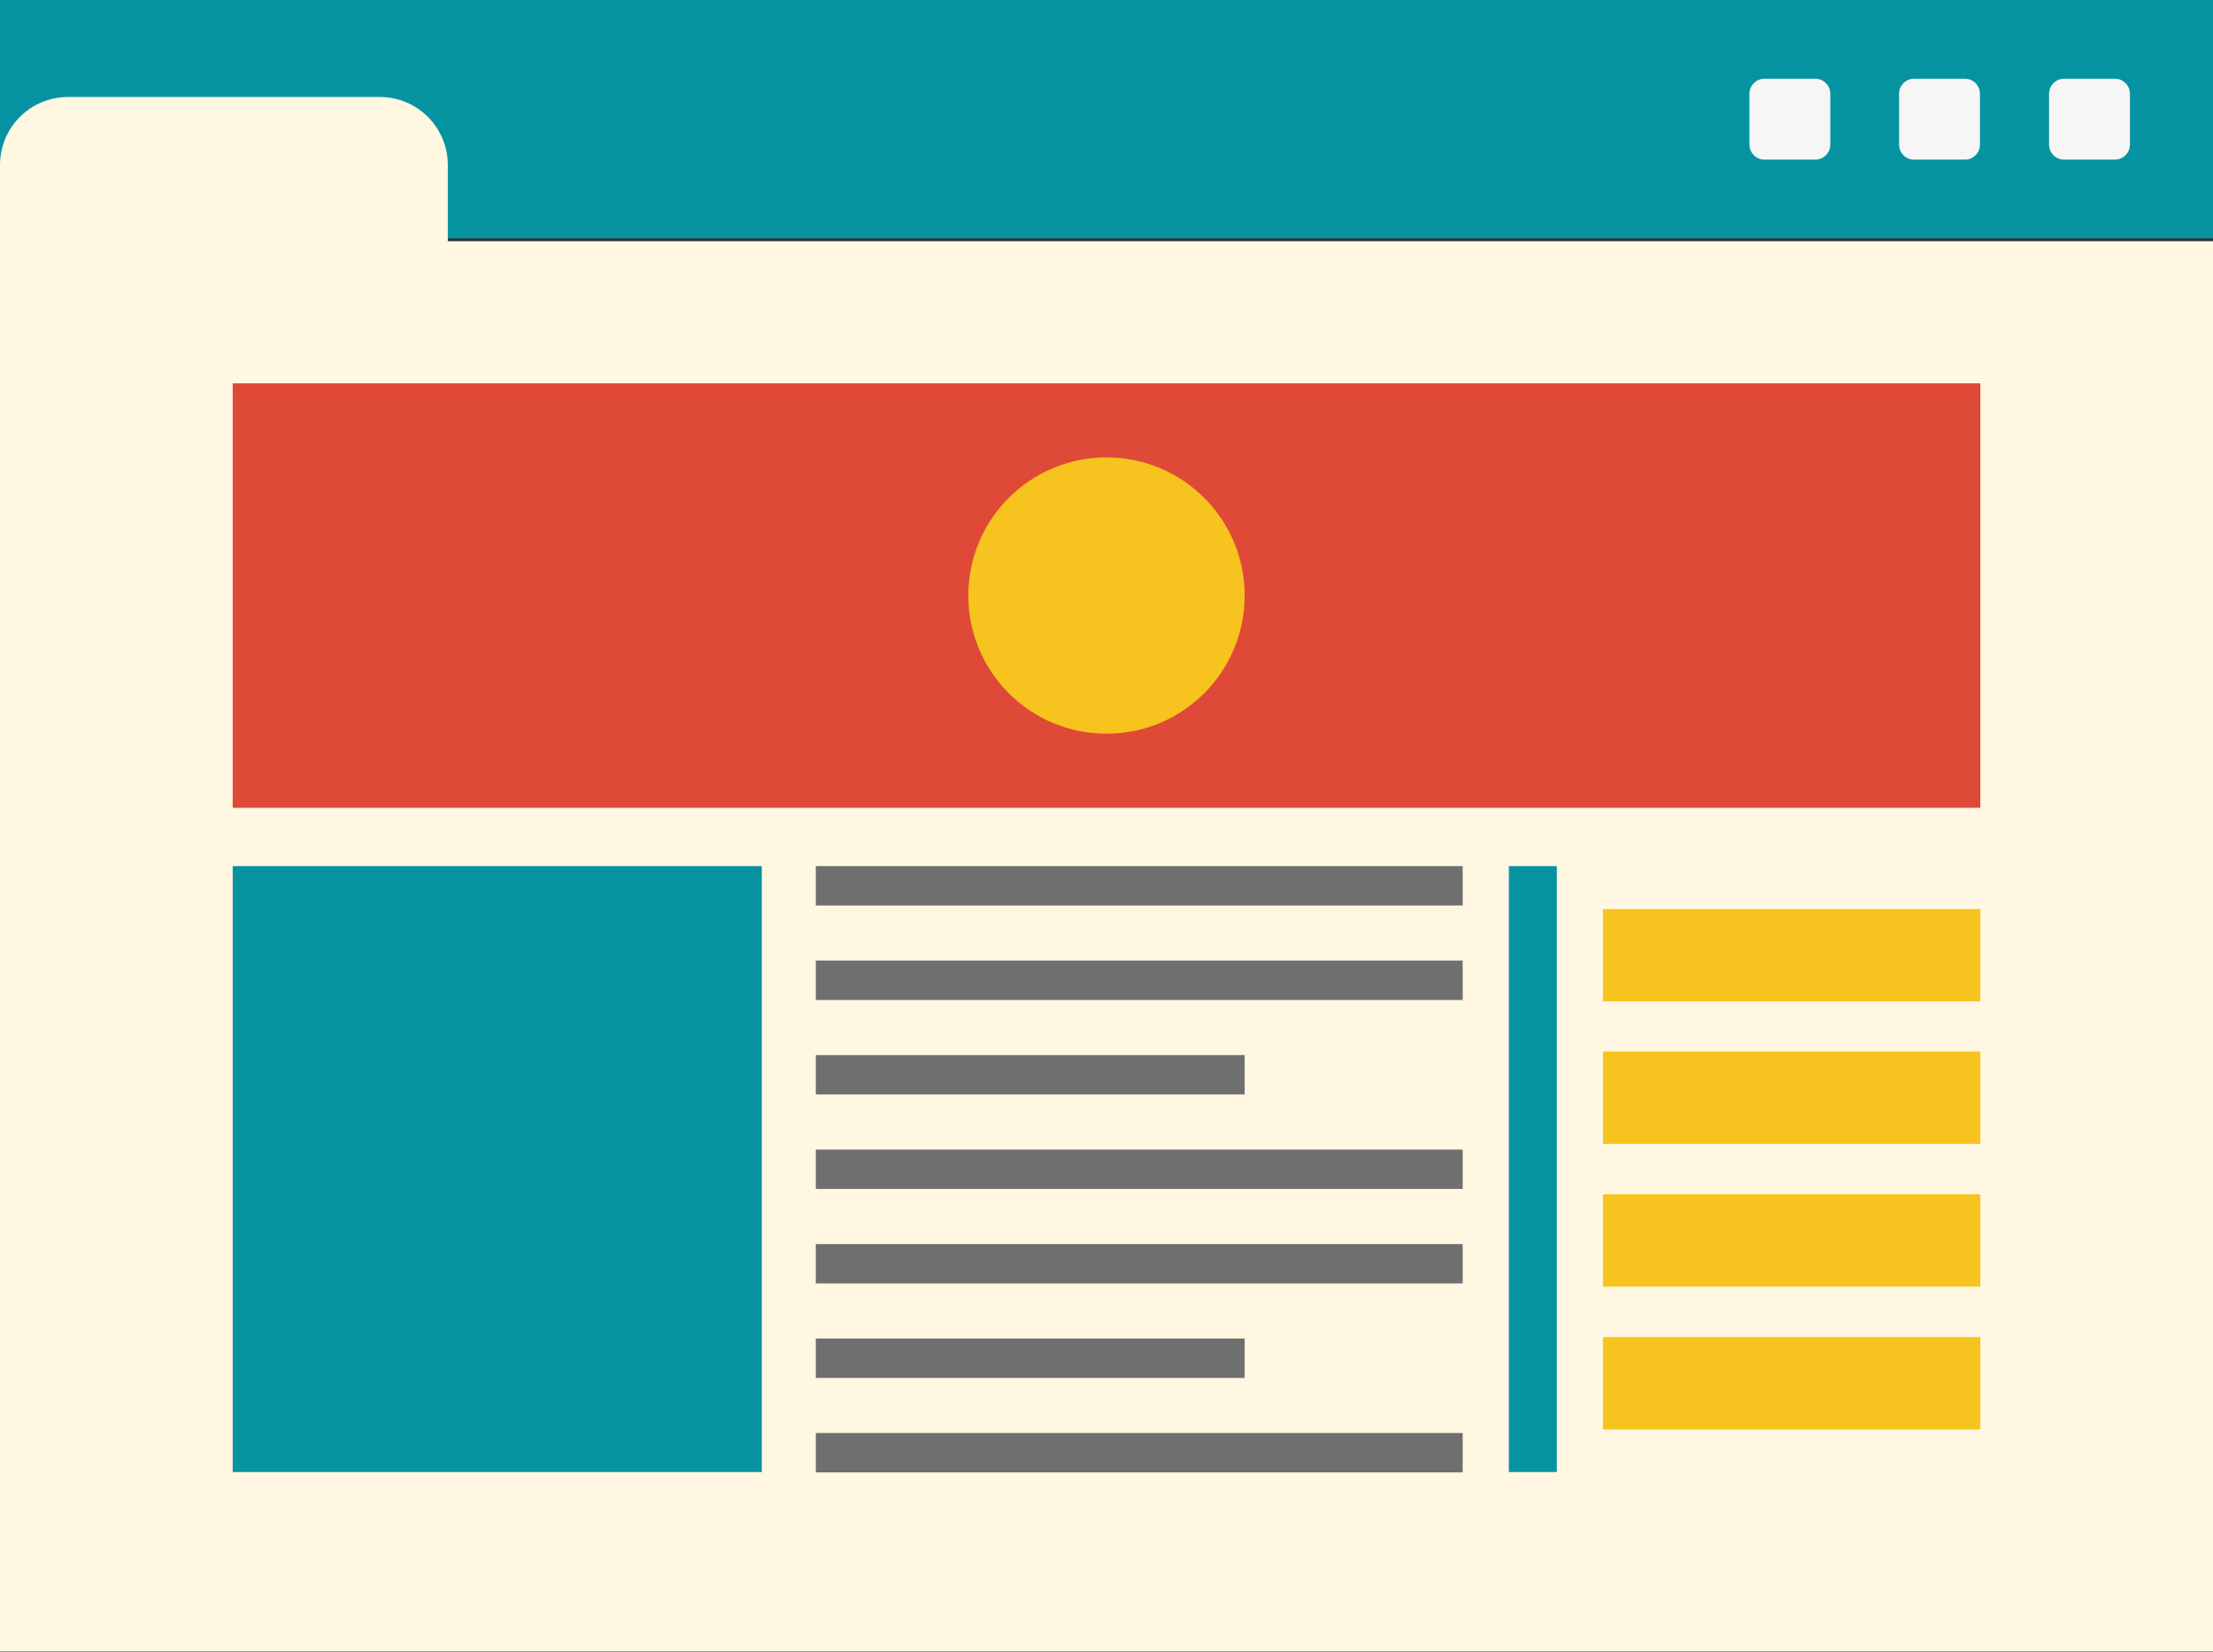 <svg xmlns="http://www.w3.org/2000/svg" width="134" height="100" viewBox="0 0 134 100" fill="none">
  <rect x="0" y="0" width="134" height="100" fill="#333333" stroke="none"/>
  <g clip-path="url(#clip0_110_2087)">
    <path d="M134 0H0V14.431H134V0Z" fill="#0593A1"/>
    <path d="M27.116 14.604V9.989C27.116 7.714 25.274 5.872 22.998 5.872H4.118C1.842 5.872 0 7.714 0 9.989V99.978H134V14.604H27.116Z" fill="#FFF7E1"/>
    <path d="M128.061 4.767H124.983C124.48 4.767 124.072 5.175 124.072 5.677V8.754C124.072 9.257 124.48 9.664 124.983 9.664H128.061C128.563 9.664 128.971 9.257 128.971 8.754V5.677C128.971 5.175 128.563 4.767 128.061 4.767Z" fill="#F6F6F6"/>
    <path d="M118.979 4.767H115.901C115.398 4.767 114.99 5.175 114.99 5.677V8.754C114.99 9.257 115.398 9.664 115.901 9.664H118.979C119.481 9.664 119.889 9.257 119.889 8.754V5.677C119.889 5.175 119.481 4.767 118.979 4.767Z" fill="#F6F6F6"/>
    <path d="M109.918 4.767H106.84C106.337 4.767 105.93 5.175 105.93 5.677V8.754C105.93 9.257 106.337 9.664 106.84 9.664H109.918C110.421 9.664 110.828 9.257 110.828 8.754V5.677C110.828 5.175 110.421 4.767 109.918 4.767Z" fill="#F6F6F6"/>
    <path d="M119.911 23.207H14.09V48.906H119.911V23.207Z" fill="#DF4937"/>
    <path d="M67 44.42C71.621 44.42 75.367 40.676 75.367 36.056C75.367 31.437 71.621 27.692 67 27.692C62.379 27.692 58.633 31.437 58.633 36.056C58.633 40.676 62.379 44.42 67 44.42Z" fill="#F7C31E"/>
    <path d="M46.127 52.438H14.09V89.123H46.127V52.438Z" fill="#0593A1"/>
    <path d="M94.268 52.438H91.363V89.123H94.268V52.438Z" fill="#0593A1"/>
    <path d="M88.567 52.438H49.398V54.821H88.567V52.438Z" fill="#706F6F"/>
    <path d="M88.567 58.158H49.398V60.542H88.567V58.158Z" fill="#706F6F"/>
    <path d="M75.366 63.879H49.398V66.262H75.366V63.879Z" fill="#706F6F"/>
    <path d="M88.567 69.599H49.398V71.983H88.567V69.599Z" fill="#706F6F"/>
    <path d="M88.567 75.32H49.398V77.703H88.567V75.32Z" fill="#706F6F"/>
    <path d="M75.366 81.04H49.398V83.424H75.366V81.04Z" fill="#706F6F"/>
    <path d="M88.567 86.76H49.398V89.144H88.567V86.76Z" fill="#706F6F"/>
    <path d="M119.911 55.038H97.064V60.628H119.911V55.038Z" fill="#F7C31E"/>
    <path d="M119.911 63.662H97.064V69.252H119.911V63.662Z" fill="#F7C31E"/>
    <path d="M119.911 72.308H97.064V77.898H119.911V72.308Z" fill="#F7C31E"/>
    <path d="M119.911 80.953H97.064V86.544H119.911V80.953Z" fill="#F7C31E"/>
  </g>
  <defs>
    <clipPath id="clip0_110_2087">
      <rect width="134" height="100" fill="white"/>
    </clipPath>
  </defs>
</svg>